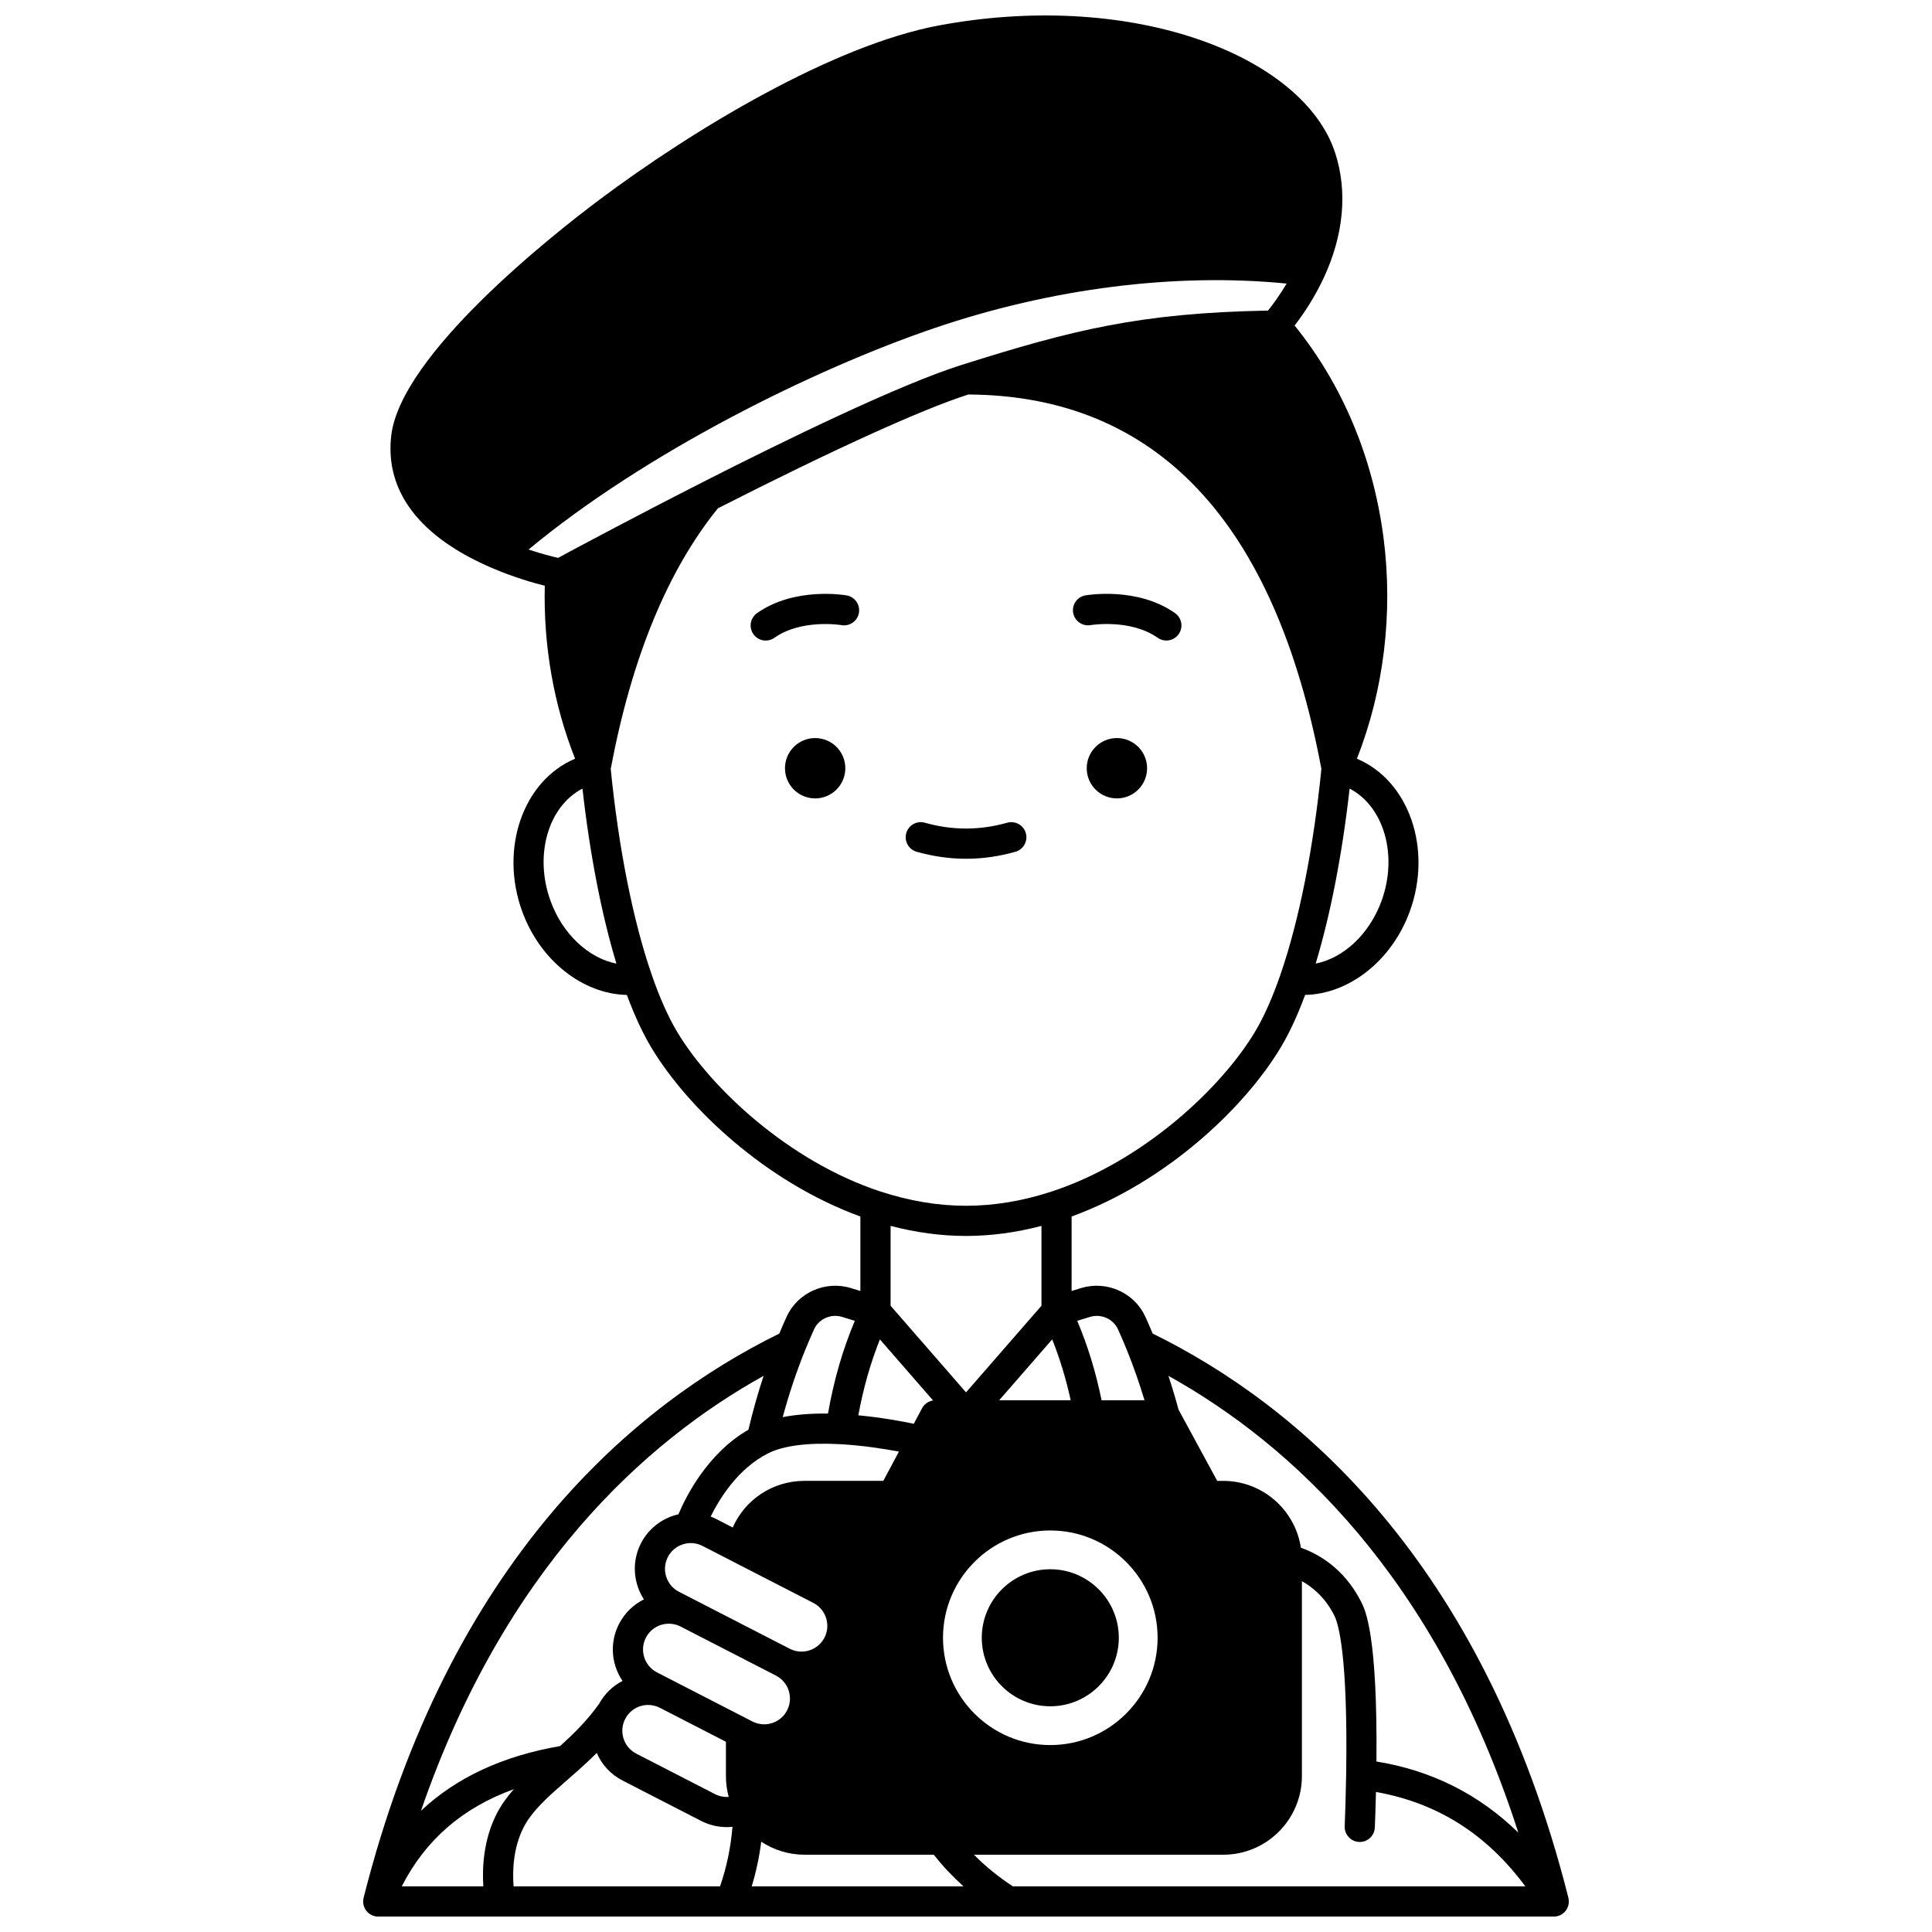 <?xml version="1.0" encoding="UTF-8"?>
<!-- Uploaded to: ICON Repo, www.iconrepo.com, Generator: ICON Repo Mixer Tools -->
<svg width="800px" height="800px" version="1.1" viewBox="144 144 512 512" xmlns="http://www.w3.org/2000/svg">
 <defs>
  <clipPath id="a">
   <path d="m240 148.09h320v503.81h-320z"/>
  </clipPath>
 </defs>
 <path d="m447.99 347.59c0 4.418-3.582 7.996-8 7.996-4.414 0-7.996-3.578-7.996-7.996 0-4.418 3.582-7.996 7.996-7.996 4.418 0 8 3.578 8 7.996"/>
 <path d="m368.02 347.59c0 4.418-3.578 7.996-7.996 7.996-4.418 0-7.996-3.578-7.996-7.996 0-4.418 3.578-7.996 7.996-7.996 4.418 0 7.996 3.578 7.996 7.996"/>
 <path d="m433.02 309.66c0.105-0.016 10.551-1.727 17.777 3.359 0.699 0.492 1.504 0.73 2.297 0.73 1.258 0 2.496-0.59 3.273-1.699 1.27-1.805 0.836-4.301-0.969-5.57-9.98-7.023-23.199-4.793-23.758-4.695-2.172 0.383-3.617 2.449-3.238 4.621 0.375 2.168 2.449 3.629 4.617 3.254z"/>
 <path d="m368.38 301.79c-0.559-0.098-13.777-2.328-23.758 4.695-1.805 1.27-2.238 3.766-0.969 5.57 0.777 1.105 2.016 1.699 3.273 1.699 0.793 0 1.598-0.238 2.297-0.73 7.211-5.074 17.629-3.387 17.777-3.359 2.172 0.379 4.238-1.074 4.621-3.246 0.383-2.172-1.07-4.246-3.242-4.629z"/>
 <path d="m386.93 369.73c4.344 1.227 8.742 1.852 13.082 1.852 4.34 0 8.742-0.621 13.082-1.852 2.125-0.602 3.359-2.812 2.762-4.938-0.602-2.125-2.812-3.363-4.938-2.762-7.266 2.055-14.547 2.055-21.816 0-2.125-0.602-4.336 0.633-4.938 2.762-0.598 2.129 0.641 4.336 2.766 4.938z"/>
 <g clip-path="url(#a)">
  <path d="m559.64 646.93c-22.676-89.77-72.125-130.83-110.17-149.52-0.594-1.426-1.223-2.891-1.91-4.406-2.922-6.438-10.258-9.727-17.07-7.648l-2.504 0.77v-19.738c25.199-9.184 45.855-28.859 55.398-44.766 2.293-3.82 4.469-8.508 6.488-13.957 11.645-0.23 22.965-9.062 27.734-22.125 6.062-16.617-0.223-34.66-14.02-40.477 7.148-18.047 9.656-38.691 7.047-58.656-2.769-21.18-10.895-40.508-23.551-56.137 2.078-2.684 5.16-7.121 7.766-12.73 5.269-11.379 6.305-22.789 2.992-33.004-4.152-12.793-17.602-23.848-36.902-30.328-19.965-6.707-44.156-7.938-68.117-3.465-27.871 5.207-64.82 27.324-90.109 46.289-12.289 9.215-52.586 40.965-55.039 62.477-1.691 14.82 7.68 26.984 27.094 35.176 5.449 2.309 10.457 3.754 13.605 4.547-0.383 15.895 2.379 31.586 8.035 45.832-13.793 5.809-20.082 23.852-14.02 40.477 4.769 13.062 16.09 21.895 27.734 22.125 2.016 5.43 4.191 10.117 6.488 13.957 9.543 15.906 30.199 35.582 55.398 44.766v19.738l-2.512-0.773c-6.805-2.078-14.141 1.211-17.066 7.656-0.637 1.406-1.266 2.859-1.91 4.406-38.043 18.688-87.484 59.75-110.16 149.52-0.301 1.195-0.035 2.465 0.723 3.438 0.758 0.973 1.922 1.543 3.156 1.543h311.52c1.234 0 2.398-0.57 3.156-1.543 0.758-0.973 1.02-2.242 0.719-3.438zm-13.258-17.25c-10.41-10.172-22.992-16.496-37.609-18.863 0.305-33.707-2.957-40.152-4.051-42.312-4.648-9.188-11.812-12.891-15.973-14.332-1.512-10.012-10.148-17.723-20.574-17.723h-1.598l-10.25-18.883c-0.824-3.039-1.719-6.027-2.684-8.953 32.332 17.973 70.832 53.008 92.738 121.07zm-113.54-136.68c2.977-0.91 6.18 0.512 7.445 3.301 0.867 1.922 1.668 3.785 2.375 5.539 1.711 4.223 3.266 8.66 4.644 13.242h-11.379c-1.531-7.496-3.621-14.332-6.449-21.055zm17.934 85.02c0 15.684-12.758 28.441-28.441 28.441-15.676 0-28.43-12.758-28.43-28.441 0-15.676 12.754-28.43 28.43-28.43 15.684 0 28.441 12.754 28.441 28.43zm-30.777-87.984-19.992 22.957-19.992-22.957v-21.16c6.719 1.758 13.422 2.664 19.992 2.664s13.273-0.902 19.992-2.664zm2.844 8.91c2.055 5.168 3.66 10.461 4.902 16.137h-18.953zm87.266-116.16c-3.219 8.812-10.094 15.129-17.445 16.578 3.93-12.988 7.059-29.094 8.996-46.379 9.074 4.711 12.879 17.66 8.449 29.801zm-218.21-90.945c-1.574-0.359-4.41-1.074-7.824-2.211 30.992-25.734 75.574-47.77 107.44-58.641 31.098-10.605 64.039-14.75 93.457-11.84-1.918 3.242-3.793 5.742-4.938 7.156-34.02 0.641-51.852 5.144-81.227 14.41-16.395 5.172-46.547 19.848-68.957 31.25-0.055 0.027-0.105 0.055-0.16 0.086-18.016 9.172-33.34 17.391-37.793 19.789zm-1.988 90.949c-4.434-12.148-0.625-25.102 8.449-29.805 1.938 17.285 5.066 33.395 8.996 46.379-7.356-1.449-14.227-7.762-17.445-16.574zm33.57 34.715c-2.398-4.012-4.688-9.148-6.797-15.266-4.922-14.242-8.762-33.566-10.836-54.469 5.516-29.383 15.074-52.609 28.41-69.07 30.852-15.676 53.75-26.086 66.348-30.156 49.805 0.266 81.285 33.641 93.574 99.227-2.074 20.902-5.918 40.227-10.836 54.469-2.117 6.141-4.406 11.277-6.797 15.262-8.832 14.719-29.434 34.219-53.789 42.242-7.66 2.519-15.312 3.797-22.742 3.797-7.43 0-15.082-1.277-22.742-3.797-24.363-8.023-44.965-27.523-53.793-42.238zm53.699 81.449 14.09 16.18c-1.23 0.191-2.316 0.945-2.914 2.062l-2.195 4.117c-3.203-0.668-8.605-1.664-14.695-2.242 1.324-7.207 3.195-13.77 5.715-20.117zm-19.832 2.894c0.816-1.996 1.594-3.812 2.379-5.547 1.266-2.793 4.469-4.215 7.438-3.309l3.367 1.035c-3.25 7.742-5.551 15.715-7.109 24.582-4.523-0.062-8.523 0.262-12 0.949 1.664-6.148 3.648-12.086 5.926-17.711zm9.238 24.871c5.965 0.32 11.715 1.23 15.637 1.969l-4.137 7.754h-20.871c-8.445 0-15.781 4.969-19.039 12.359l-4.344-2.234c-0.488-0.25-0.992-0.473-1.504-0.668 2.445-4.93 7.383-12.832 15.285-16.781 4.043-2.023 10.602-2.852 18.973-2.398zm-29.469 93.473c-1.23 0.094-2.484-0.145-3.637-0.734l-20.848-10.719c-1.625-0.836-2.824-2.254-3.383-3.992-0.559-1.738-0.406-3.586 0.434-5.211 1.172-2.285 3.504-3.707 6.078-3.707 1.082 0 2.152 0.258 3.098 0.75v-0.004l17.516 9.008v9.086c0 1.898 0.254 3.742 0.742 5.523zm-18.996-32.984c-1.625-0.836-2.824-2.254-3.383-3.992-0.559-1.738-0.406-3.586 0.434-5.211 1.172-2.285 3.504-3.707 6.078-3.707 1.098 0 2.144 0.254 3.117 0.754l25.277 13c3.348 1.719 4.668 5.848 2.945 9.203-1.172 2.285-3.508 3.707-6.09 3.707-1.07 0-2.144-0.262-3.113-0.758zm35.176-6.269-29.371-15.105c-3.344-1.715-4.664-5.848-2.945-9.203 1.121-2.188 3.359-3.606 5.836-3.695 0.051 0 0.062-0.004 0.113-0.008h0.137c1.07 0 2.144 0.262 3.109 0.758l29.367 15.102c3.348 1.723 4.672 5.852 2.953 9.199-1.723 3.348-5.852 4.672-9.199 2.953zm-6.938-72.324c-1.527 4.625-2.867 9.398-4.019 14.273-10.754 6.191-16.477 17.5-18.551 22.418-4.242 0.961-7.91 3.742-9.93 7.68-2.512 4.898-2.016 10.555 0.781 14.867-2.781 1.379-5.106 3.621-6.586 6.496-1.812 3.523-2.144 7.539-0.934 11.312 0.441 1.371 1.07 2.644 1.855 3.805-2.59 1.328-4.766 3.418-6.215 6.066-3.148 4.438-6.801 8.012-10.348 11.199-15.223 2.625-27.535 8.371-36.855 17.152 22.184-64.266 59.402-97.816 90.801-115.27zm-74.277 135.29h-21.617c6.289-12.309 16.102-20.828 29.707-25.758-1.75 1.984-3.297 4.086-4.5 6.422-3.613 7.008-3.902 14.562-3.59 19.336zm62.73 0h-54.707c-0.293-3.699-0.227-10.047 2.676-15.672 2.289-4.438 6.539-8.148 11.461-12.445 0.879-0.766 1.77-1.543 2.664-2.34 1.727-1.531 3.488-3.152 5.238-4.906 1.355 3.152 3.738 5.719 6.832 7.312l20.852 10.715c2.121 1.09 4.449 1.633 6.777 1.633 0.504 0 1.004-0.035 1.504-0.086-0.445 5.469-1.543 10.754-3.297 15.789zm8.398 0c1.168-3.84 2.012-7.793 2.523-11.84 3.344 2.211 7.312 3.453 11.48 3.453h34.238c2.371 2.996 5.004 5.797 7.883 8.387zm69.203 0c-3.785-2.488-7.238-5.285-10.309-8.387h66.082c11.488 0 20.832-9.352 20.832-20.844v-51.648c2.731 1.516 6.129 4.242 8.578 9.082 1.109 2.188 3.637 10.676 3.148 42.102-0.094 5.644-0.262 10.605-0.387 13.773-0.086 2.207 1.629 4.066 3.836 4.152 0.055 0.004 0.105 0.004 0.16 0.004 2.137 0 3.906-1.688 3.992-3.84 0.094-2.32 0.207-5.606 0.301-9.41 16.254 2.887 29.289 11.117 39.586 25.016z"/>
 </g>
 <path d="m404.18 578.02c0 10.016 8.145 18.164 18.152 18.164 10.016 0 18.164-8.148 18.164-18.164 0-10.008-8.148-18.152-18.164-18.152-10.008 0-18.152 8.145-18.152 18.152z"/>
</svg>